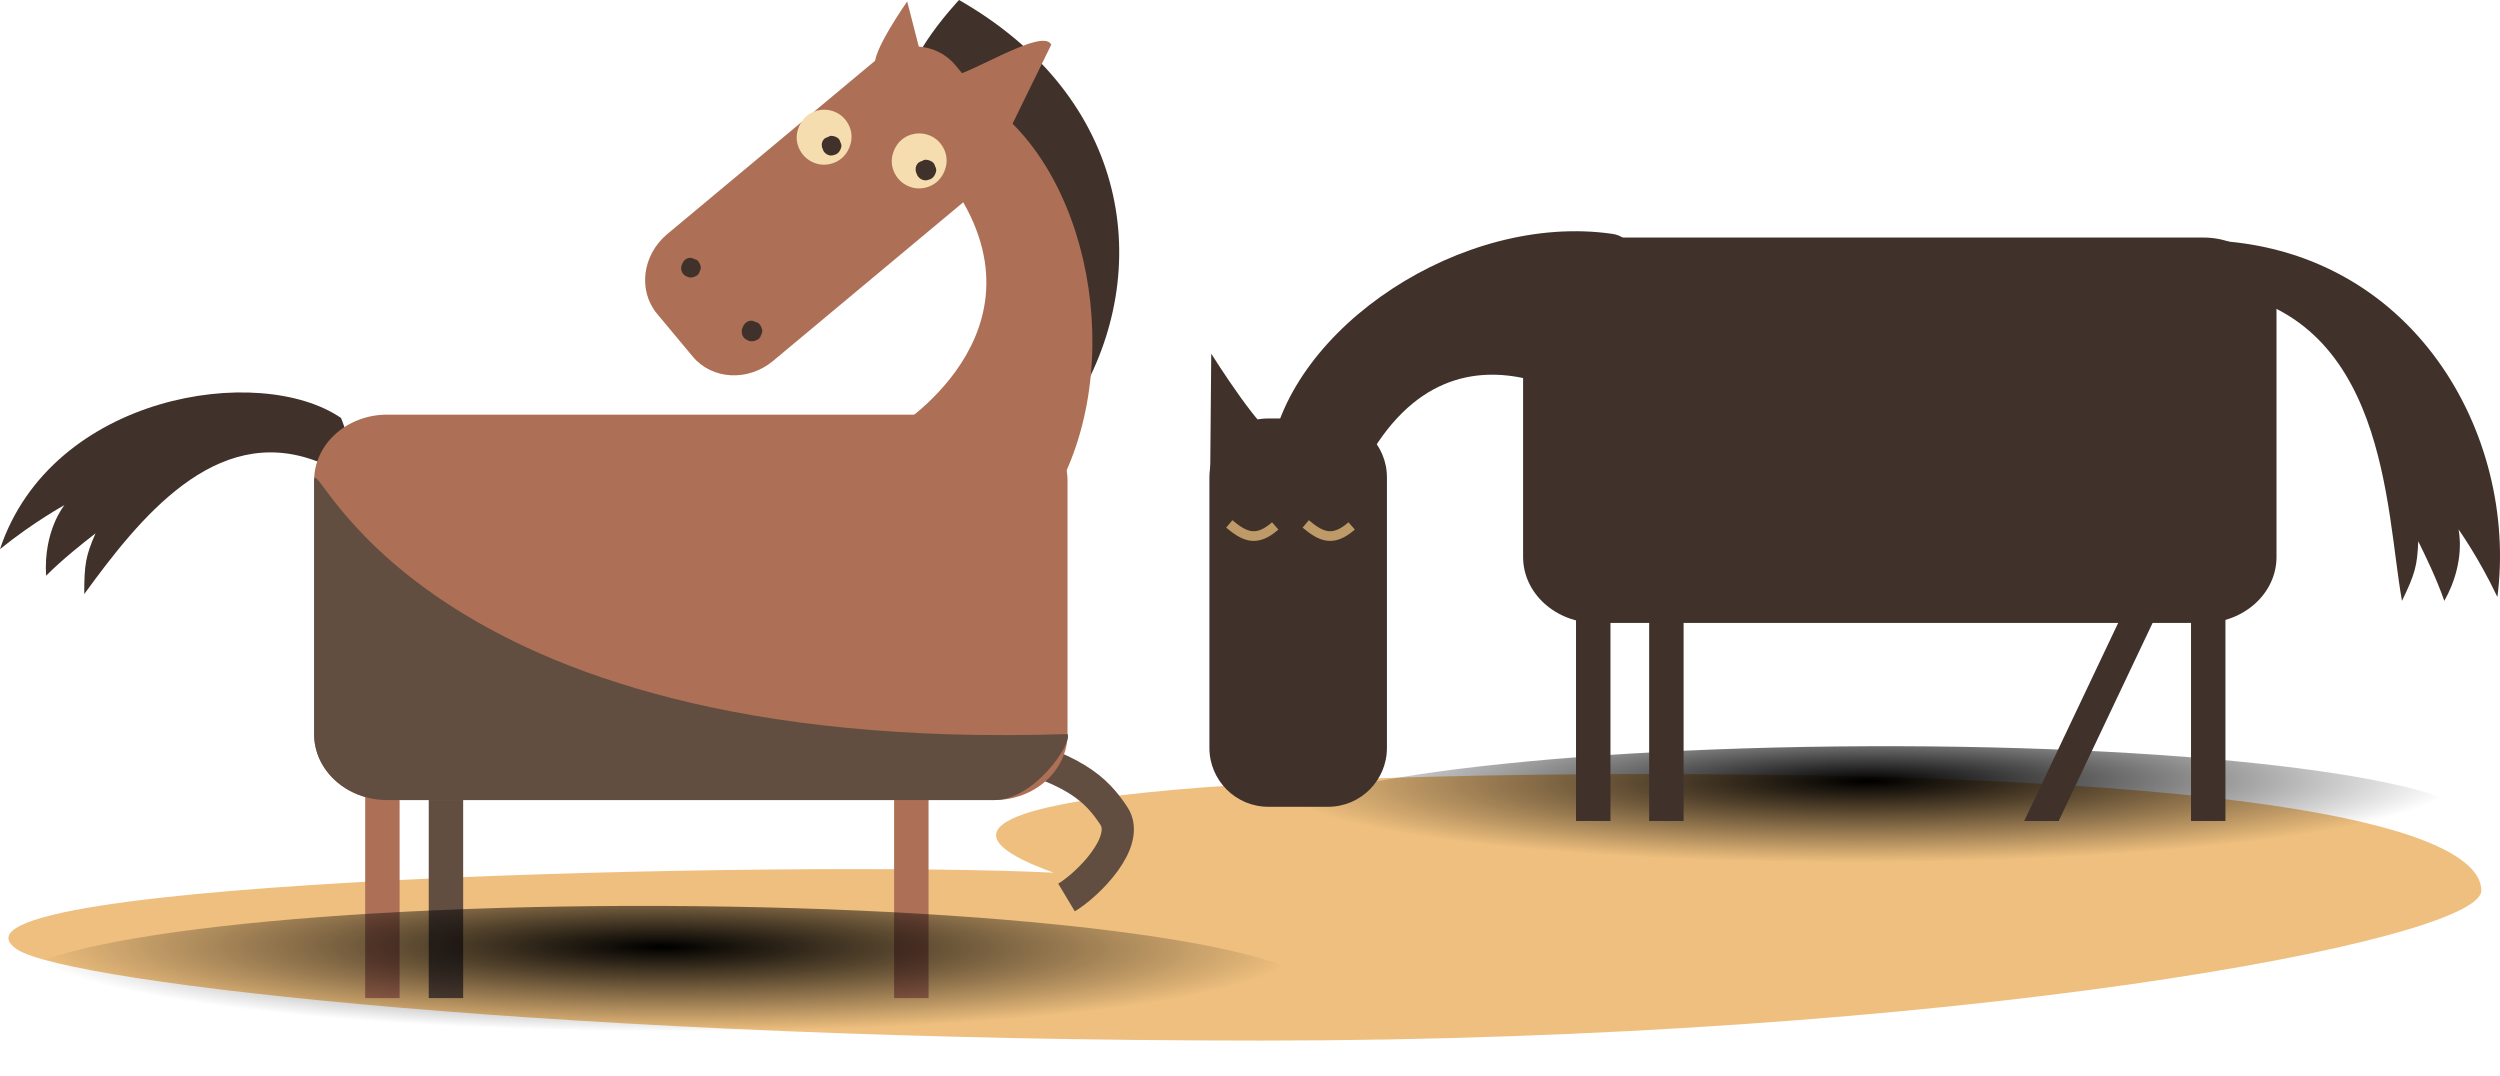 <?xml version="1.0" encoding="utf-8"?>
<!-- Generator: Adobe Illustrator 16.0.4, SVG Export Plug-In . SVG Version: 6.00 Build 0)  -->
<!DOCTYPE svg PUBLIC "-//W3C//DTD SVG 1.1//EN" "http://www.w3.org/Graphics/SVG/1.1/DTD/svg11.dtd">
<svg version="1.1" id="Ebene_1" xmlns="http://www.w3.org/2000/svg" xmlns:xlink="http://www.w3.org/1999/xlink" x="0px" y="0px"
	 width="171.741px" height="73.907px" viewBox="7.694 -9.496 171.741 73.907" enable-background="new 7.694 -9.496 171.741 73.907"
	 xml:space="preserve">
<g id="Rathaus_Blieskastel">
</g>
<g>
	<path fill="#EEBF7E" d="M178.149,51.689c0,3.463-36.603,10.299-83.809,10.299c-47.207,0-81.99-3.93-85.475-6.266
		c-7.238-4.855,54.088-6.119,71.215-5.266c-17.092-6.164,25.807-6.78,40.628-6.78C167.914,43.677,178.149,48.228,178.149,51.689z"/>
	<g>
		<path fill="#40322A" d="M94.936,21.875C96.257,13,108.187,5.084,118.455,6.569c4.163,0.601,0.479,13.177,0.479,13.177
			s-11.024-9.473-17.534,2.746C100.215,24.72,94.936,21.875,94.936,21.875z"/>
		
			<radialGradient id="SVGID_1_" cx="634.784" cy="6686.377" r="38.657" gradientTransform="matrix(1.069 -0.004 2.000000e-04 0.147 -543.959 -936.195)" gradientUnits="userSpaceOnUse">
			<stop  offset="0.006" style="stop-color:#000000"/>
			<stop  offset="0.982" style="stop-color:#000000;stop-opacity:0"/>
		</radialGradient>
		<path fill="url(#SVGID_1_)" d="M177.99,47.215c0.008,3.1-18.777,5.686-41.947,5.777c-23.184,0.098-41.973-2.346-41.979-5.445
			c-0.003-3.098,18.772-5.688,41.953-5.78C159.196,41.676,177.984,44.112,177.99,47.215z"/>
		<polygon fill="#40322A" points="149.117,46.902 146.75,46.902 153.841,31.955 156.207,31.955 		"/>
		<path fill="#40322A" d="M164.082,28.766c0,2.504-2.249,4.533-5.023,4.533H117.35c-2.775,0-5.025-2.029-5.025-4.533V11.355
			c0-2.504,2.25-4.532,5.025-4.532h41.709c2.774,0,5.023,2.028,5.023,4.532V28.766z"/>
		<rect x="120.985" y="31.955" fill="#40322A" width="2.366" height="14.947"/>
		<rect x="115.961" y="31.955" fill="#40322A" width="2.367" height="14.947"/>
		<rect x="158.209" y="31.955" fill="#40322A" width="2.365" height="14.947"/>
		<path fill="#40322A" d="M102.971,41.883c0,2.234-1.811,4.044-4.043,4.044h-4.106c-2.234,0-4.046-1.81-4.046-4.044V23.296
			c0-2.234,1.812-4.045,4.046-4.045h4.106c2.232,0,4.043,1.811,4.043,4.045V41.883z"/>
		<path fill="#40322A" d="M95.502,20.46c-0.84,0.339-4.6-5.66-4.6-5.66l-0.081,9.249L95.502,20.46z"/>
		<path fill="#40322A" d="M159.418,7.013c14.091,0.483,21.268,13.386,19.838,24.505c-1.277-2.701-2.673-4.651-2.673-4.651
			s0.55,2.205-0.973,4.916c-0.542-1.553-1.302-3.104-1.792-4.096c-0.064,1.693-0.23,2.259-1.115,4.094
			c-1.144-6.285-0.967-19.853-13.03-21.357C155.817,9.943,159.418,7.013,159.418,7.013z"/>
		<g>
			<path fill="#40322A" d="M98.453,26.052c0.159,0.064,0.301,0.091,0.49,0.013c0.15-0.063,0.31-0.216,0.338-0.361
				c0.104-0.175,0.104-0.396,0.039-0.548c-0.08-0.189-0.206-0.271-0.403-0.321c-0.138-0.119-0.347-0.076-0.493-0.014
				c-0.19,0.078-0.285,0.163-0.336,0.361c-0.102,0.177-0.097,0.307-0.018,0.497C98.135,25.829,98.254,26.001,98.453,26.052z"/>
		</g>
		<path fill="none" stroke="#BD9A68" stroke-width="0.665" d="M92.14,26.496c1.061,0.885,1.871,1.262,3.157,0.137"/>
		<path fill="none" stroke="#BD9A68" stroke-width="0.665" d="M97.391,26.496c1.061,0.885,1.871,1.262,3.157,0.137"/>
	</g>
	<g>
		<rect x="37.147" y="44.12" fill="#624E41" width="2.365" height="14.948"/>
		<rect x="69.116" y="44.12" fill="#AD7056" width="2.366" height="14.948"/>
		<rect x="32.78" y="44.12" fill="#AD7056" width="2.365" height="14.948"/>
		<path fill="none" stroke="#624E41" stroke-width="2.216" d="M75.346,41.819c6.168,1.332,7.682,2.954,8.863,4.726
			c1.183,1.773-1.771,4.727-3.249,5.613"/>
		<path fill="#40322A" d="M73.577-9.496c11.78,6.731,13.435,18.61,8.118,27.518c-2.156,3.614-7.184-1.265-7.184-1.265
			s4.622-8.507-4.156-19.212C68.754-4.406,73.577-9.496,73.577-9.496z"/>
		<path fill="#40322A" d="M31.117,19.212c-5.609-3.824-19.879-1.619-23.424,9.016c2.324-1.876,4.428-3.025,4.428-3.025
			s-1.453,1.746-1.26,4.85c1.164-1.164,2.521-2.23,3.395-2.91c-0.678,1.552-0.775,2.134-0.775,4.171
			c3.762-5.163,8.979-11.754,15.928-9.141C33.045,23.54,31.117,19.212,31.117,19.212z"/>
		<path fill="#AD7056" d="M74.886-2.865c7.687,4.631,10.409,18.688,5.093,27.597c-2.156,3.612-10.587-4.931-10.587-4.931
			s11.546-7.145,2.769-17.85C70.561-0.001,74.886-2.865,74.886-2.865z"/>
		
			<radialGradient id="SVGID_2_" cx="-661.088" cy="6692.596" r="38.649" gradientTransform="matrix(-1.148 -0.004 -2.000000e-04 0.153 -704.391 -971.046)" gradientUnits="userSpaceOnUse">
			<stop  offset="0.006" style="stop-color:#000000"/>
			<stop  offset="0.982" style="stop-color:#000000;stop-opacity:0"/>
		</radialGradient>
		<path fill="url(#SVGID_2_)" d="M8.141,58.398c-0.008,3.223,20.164,5.914,45.043,6.01c24.893,0.104,45.069-2.434,45.076-5.658
			c0.002-3.221-20.158-5.914-45.05-6.012C28.323,52.642,8.149,55.172,8.141,58.398z"/>
		<path fill="#AD7056" d="M29.272,40.931c0,2.504,2.248,4.534,5.023,4.534h41.709c2.775,0,5.025-2.03,5.025-4.534V23.52
			c0-2.503-2.25-4.532-5.025-4.532H34.295c-2.775,0-5.023,2.029-5.023,4.532V40.931z"/>
		<path fill="#624E41" d="M29.272,40.931c0,2.504,2.248,4.534,5.023,4.534h41.709c2.775,0,5.399-3.942,5.025-4.534
			C35.906,42.408,29.272,21.017,29.272,23.52V40.931z"/>
		<path fill="#AD7056" d="M53.531,6.586c-1.716,1.432-2.025,3.885-0.694,5.481l2.445,2.932c1.334,1.597,3.803,1.729,5.518,0.3
			L75.072,3.392c1.716-1.431,2.026-3.885,0.696-5.481l-2.447-2.933c-1.332-1.596-3.801-1.729-5.516-0.298L53.531,6.586z"/>
		<path fill="#AD7056" d="M72.786-4.249c0.839,0.338,6.532-3.465,7.126-2.178c-0.889,1.782-3.082,6.304-3.082,6.304L72.786-4.249z"
			/>
		<g>
			<path fill="#F5DDB0" d="M72.565,2.281c0.193-0.459,0.22-0.949,0.025-1.429c-0.195-0.475-0.547-0.838-1.005-1.031
				c-0.488-0.204-0.993-0.199-1.472-0.007c-0.479,0.197-0.809,0.56-1.002,1.02c-0.19,0.458-0.221,0.948-0.022,1.425
				c0.195,0.479,0.545,0.842,1.035,1.047c0.458,0.193,0.964,0.188,1.44-0.008C72.04,3.102,72.374,2.739,72.565,2.281z"/>
		</g>
		<g>
			<path fill="#40322A" d="M71.948,2.441c0.083-0.198,0.089-0.335-0.017-0.521c-0.053-0.207-0.152-0.296-0.352-0.379
				c-0.156-0.064-0.373-0.109-0.518,0.015c-0.208,0.054-0.34,0.138-0.423,0.336c-0.065,0.159-0.067,0.391,0.042,0.575
				c0.029,0.15,0.195,0.311,0.353,0.377c0.197,0.083,0.347,0.055,0.515-0.013C71.756,2.778,71.881,2.598,71.948,2.441z"/>
		</g>
		<g>
			<path fill="#F5DDB0" d="M66.035,0.651c0.191-0.459,0.219-0.949,0.025-1.428c-0.197-0.475-0.547-0.838-1.007-1.031
				c-0.488-0.204-0.992-0.2-1.47-0.007c-0.479,0.197-0.809,0.56-1.002,1.02c-0.191,0.458-0.222,0.948-0.024,1.426
				c0.197,0.479,0.547,0.842,1.035,1.046c0.46,0.193,0.964,0.188,1.442-0.008C65.511,1.472,65.843,1.109,66.035,0.651z"/>
		</g>
		<g>
			<path fill="#40322A" d="M65.438,0.755c0.08-0.19,0.085-0.32-0.018-0.497c-0.05-0.198-0.145-0.283-0.335-0.361
				c-0.147-0.062-0.354-0.105-0.493,0.014c-0.197,0.05-0.324,0.131-0.404,0.321c-0.063,0.151-0.063,0.372,0.041,0.548
				c0.027,0.145,0.187,0.297,0.337,0.361c0.188,0.078,0.331,0.052,0.489-0.013C65.254,1.076,65.374,0.906,65.438,0.755z"/>
		</g>
		<g>
			<path fill="#40322A" d="M59.629,13.888c0.199-0.082,0.299-0.175,0.354-0.382c0.108-0.184,0.101-0.317,0.016-0.515
				c-0.063-0.156-0.187-0.341-0.378-0.354c-0.185-0.109-0.337-0.141-0.536-0.059c-0.157,0.065-0.323,0.229-0.374,0.438
				c-0.086,0.128-0.081,0.359-0.016,0.517c0.084,0.198,0.208,0.283,0.374,0.354C59.255,13.994,59.471,13.954,59.629,13.888z"/>
		</g>
		<g>
			<path fill="#40322A" d="M55.422,9.508c0.191-0.079,0.286-0.167,0.34-0.364c0.104-0.177,0.095-0.303,0.016-0.493
				c-0.061-0.148-0.179-0.324-0.362-0.337c-0.175-0.104-0.321-0.135-0.513-0.057c-0.15,0.062-0.308,0.219-0.355,0.418
				c-0.082,0.122-0.076,0.342-0.015,0.494c0.078,0.189,0.197,0.269,0.356,0.336C55.066,9.608,55.272,9.572,55.422,9.508z"/>
		</g>
		<path fill="#AD7056" d="M70.905-5.932l-0.89-3.465c0,0-2.574,3.663-2.178,4.455S70.905-5.932,70.905-5.932z"/>
	</g>
</g>
</svg>
